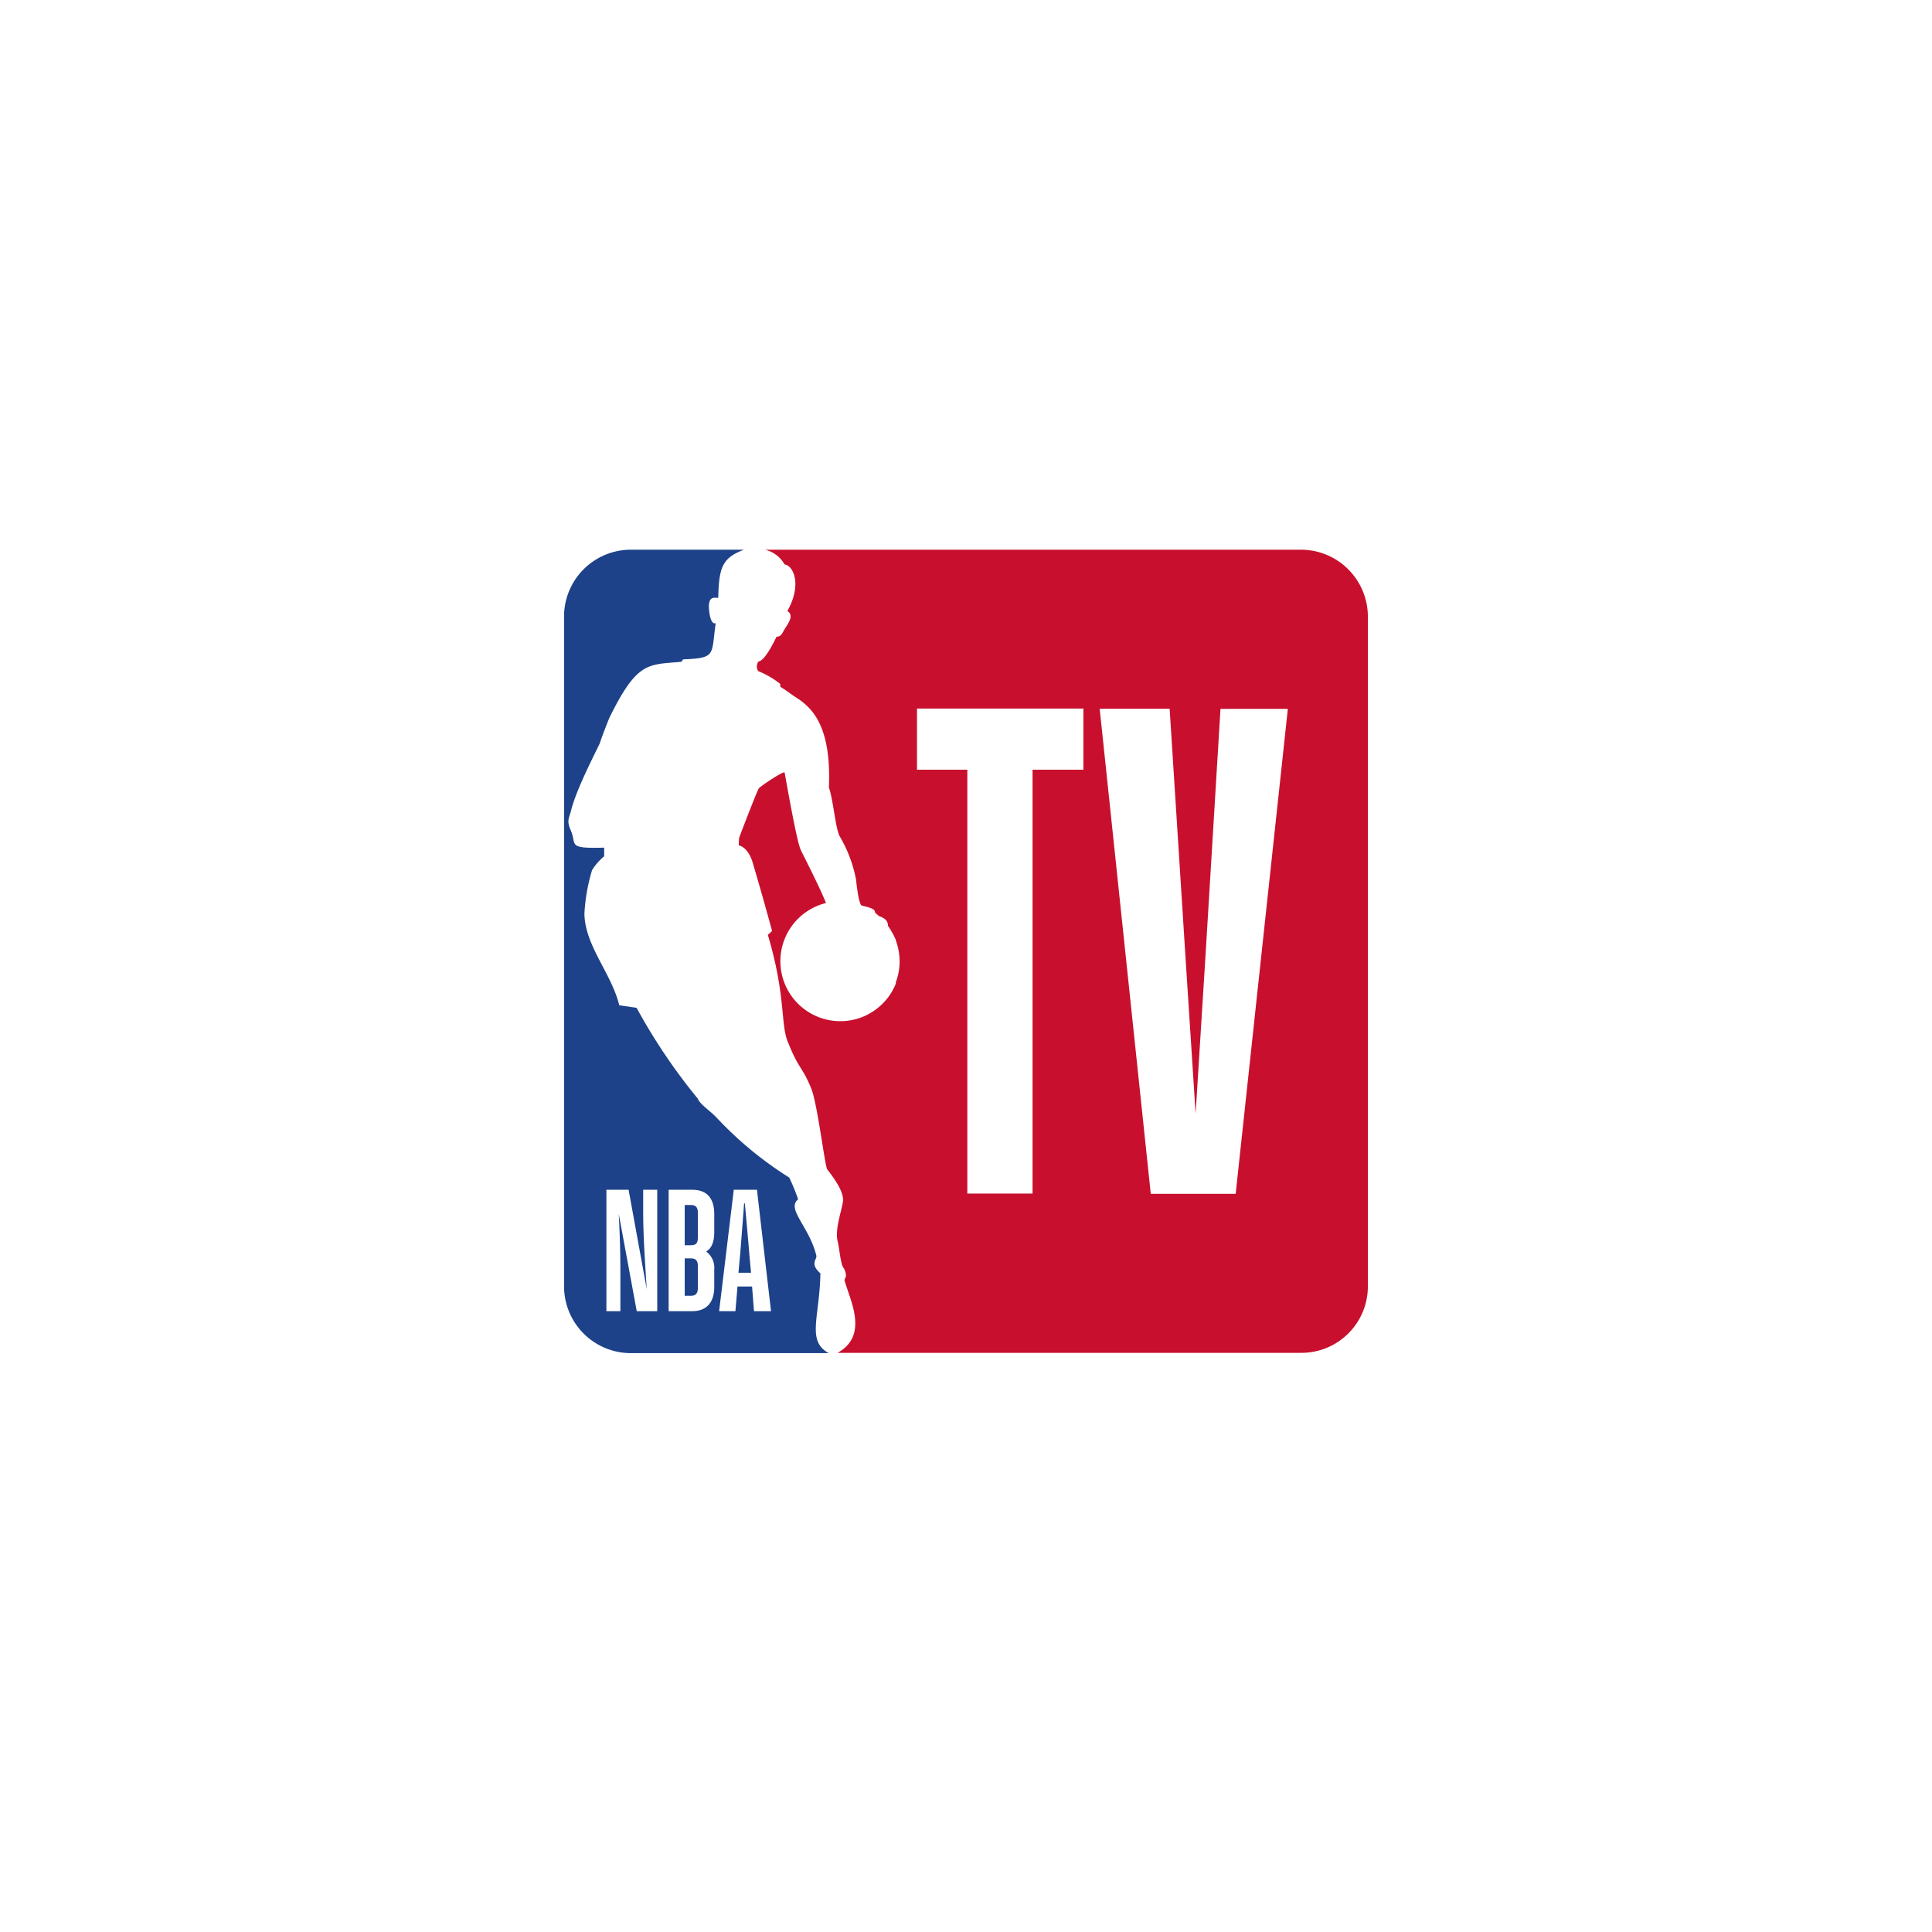 <svg xmlns="http://www.w3.org/2000/svg" viewBox="0 0 261 261"><defs><filter id="a" x="0" y="0" width="261" height="261" filterUnits="userSpaceOnUse"><feGaussianBlur stdDeviation="7.5"></feGaussianBlur></filter></defs><g filter="url(#a)"><circle cx="108" cy="108" r="108" transform="translate(22.5 20.5)" fill="#fff"></circle></g><path d="M175.72 71.45H85.26a11.81 11.81 0 0 0-11.81 11.8v90.47a11.83 11.83 0 0 0 11.8 11.83h90.45a11.86 11.86 0 0 0 11.85-11.83V83.26a11.83 11.83 0 0 0-11.83-11.81Z" fill="#fff"></path><path d="M110.83 172.02c-1.45-1.29-.48-1.84-.54-2.36-.95-3.96-4.1-6.34-2.47-7.64a26.31 26.31 0 0 0-1.2-2.94 49.35 49.35 0 0 1-9.76-8.04c-.85-.93-2.32-1.86-2.6-2.63A78.27 78.27 0 0 1 86 136.15l-2.34-.34c-1.07-4.36-4.62-8-4.71-12.36a24.95 24.95 0 0 1 1.03-5.89 7.68 7.68 0 0 1 1.64-1.88v-1.17c-5.11.14-3.65-.37-4.52-2.35-.61-1.37-.17-1.69.04-2.64.7-2.81 2.96-7.15 3.9-9.13.3-.99 1.27-3.39 1.27-3.39 3.8-7.74 5.23-7.17 9.75-7.6l.22-.32c4.53-.2 3.78-.54 4.41-4.9-.65.28-.85-1.36-.85-1.36-.36-2.48.7-2.02 1.19-2.06.1-4.08.51-5.37 3.47-6.5H85.24a9.03 9.03 0 0 0-9.04 9.04v90.46a9.03 9.03 0 0 0 9.04 9.04h26.72c-3.03-1.65-1.23-4.8-1.13-10.78" fill="#1d428a"></path><path d="M175.72 74.26h-72.36a4.19 4.19 0 0 1 2.64 2c1.1.1 2.43 2.6.37 6.28.91.62.2 1.53-.45 2.58-.2.33-.4.93-1.01.89-.8 1.64-1.73 3.25-2.44 3.35a1.13 1.13 0 0 0-.04 1.3 11.98 11.98 0 0 1 2.97 1.73l.02.4c.81.47 1.23.85 2.04 1.38 2.18 1.37 4.87 3.8 4.52 12.2.61 1.83.87 5.43 1.44 6.58a18.25 18.25 0 0 1 2.22 5.84s.3 3.1.72 3.51a1.11 1.11 0 0 0 .23.08c1.83.43 1.5.65 1.67.97a4.17 4.17 0 0 1 .45.38c.52.23 1.25.45 1.25 1.36.02.02.02.04.04.04a6.82 6.82 0 0 1 .4.64 9.9 9.9 0 0 1 .62 1.2v.08a8.24 8.24 0 0 1 .51 2.82 7.8 7.8 0 0 1-.51 2.81v.2a8.02 8.02 0 0 1-3.63 4.08l-.18.1c-.1.04-.17.1-.27.14a8.1 8.1 0 1 1-5.35-15.21c-.95-2.34-2.85-6-3.43-7.21-.55-1.23-1.88-8.88-2.16-10.4-.06-.34-3.47 1.98-3.48 2.12-.2.2-2.56 6.36-2.66 6.67-.04.22-.06 1.03-.06 1.03s1.15.14 1.83 2.16a409.8 409.8 0 0 1 2.67 9.4 7.35 7.35 0 0 1-.57.53c2.53 8.51 1.64 12.18 2.79 14.68 1.42 3.52 1.82 3.05 3.05 6.02.89 2.16 1.86 10.63 2.2 11.01 1.37 1.74 2.12 3.11 2.12 4.08 0 1-1.17 3.9-.73 5.6.25 1 .4 3.26.85 3.67 0 0 .43.84.22 1.21-.06.14-.18.32-.12.48.75 2.65 3.17 7.19-.72 9.58l-.23.14h62.65a8.98 8.98 0 0 0 8.98-8.97V83.26a9.05 9.05 0 0 0-9.06-9Z" fill="#c8102e"></path><path d="M173.98 95.76h-9.1l-2 32.94-1.36 21.75-1.39-21.48-2.12-33.22h-9.45l6.9 65.53h11.47Zm-50.1 8.22h6.8v57.26h8.81v-57.26h6.87v-8.26h-22.48Zm-33.55 73.15v-16.4h3.19c1.84 0 2.97 1 2.97 3.29v2.43c0 1.5-.46 2.26-1.1 2.62a2.7 2.7 0 0 1 1.1 2.42v2.37c0 2.26-1.21 3.27-2.97 3.27ZM92.5 170v5.05h.83c.75 0 .95-.4.95-1.17v-2.77c0-.81-.26-1.11-.97-1.11Zm0-7.21v5.43h.8c.78 0 .98-.28.98-1.17v-3.15c0-.76-.24-1.11-.95-1.11Zm9.1 11.01h-1.97l-.28 3.33h-2.2l1.98-16.4h3.13l1.9 16.4h-2.3Zm-.96-11.23h-.12c-.14 1.98-.42 5.45-.5 6.54l-.26 2.83h1.7l-.26-2.83c-.08-1.13-.4-4.54-.57-6.54m-16.81 14.56h-1.9v-16.4h3l2.45 13.43c-.2-3.2-.48-7.09-.48-10.4v-3.03h1.9v16.4h-2.77L83.59 164c.16 3.03.22 5.45.22 7.96v5.17Z" fill="#fff"></path></svg>